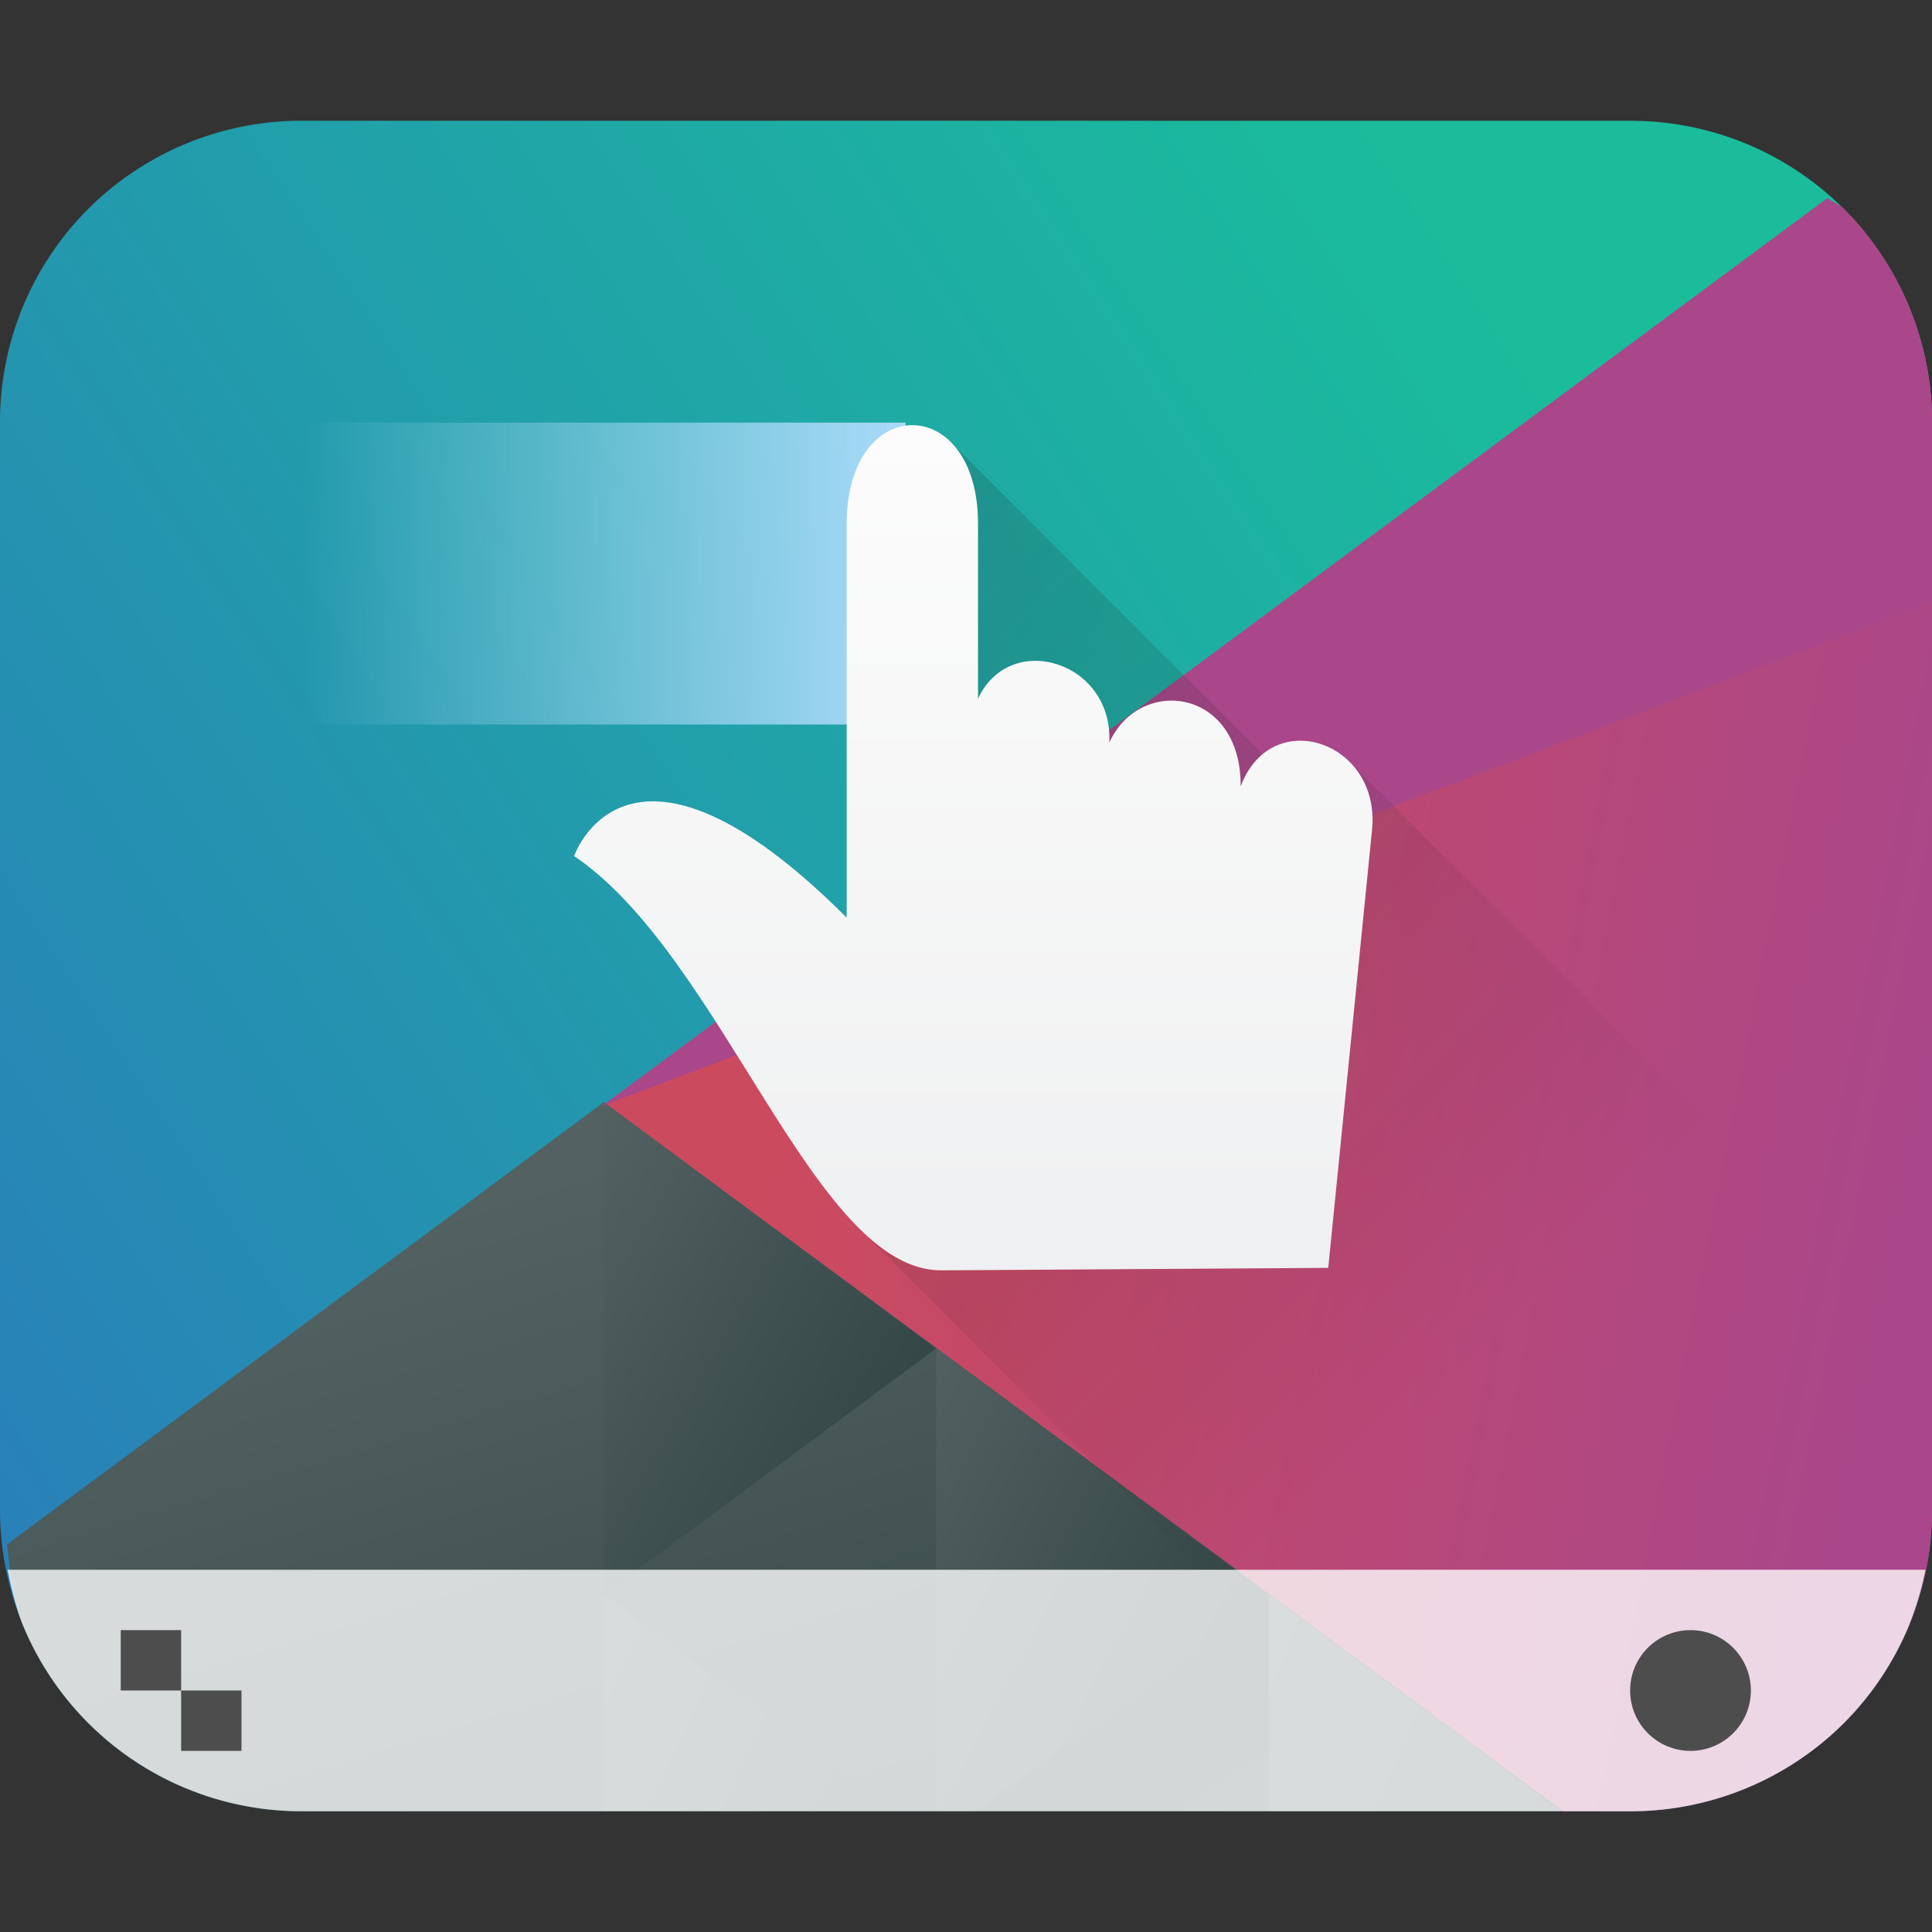 <?xml version="1.0" encoding="UTF-8" standalone="no"?>
<svg
   xmlns:dc="http://purl.org/dc/elements/1.1/"
   xmlns:cc="http://creativecommons.org/ns#"
   xmlns:rdf="http://www.w3.org/1999/02/22-rdf-syntax-ns#"
   xmlns:svg="http://www.w3.org/2000/svg"
   xmlns="http://www.w3.org/2000/svg"
   xmlns:xlink="http://www.w3.org/1999/xlink"
   xmlns:sodipodi="http://sodipodi.sourceforge.net/DTD/sodipodi-0.dtd"
   xmlns:inkscape="http://www.inkscape.org/namespaces/inkscape"
   height="32"
   width="32"
   version="1.1"
   id="svg87"
   sodipodi:docname="preferences-desktop-gestures-touch.svg"
   inkscape:version="0.92.5 (2060ec1f9f, 2020-04-08)">
  <rect width="100%" height="100%" fill="#333333" stroke="none"/>
  <sodipodi:namedview
     pagecolor="#ffffff"
     bordercolor="#666666"
     borderopacity="1"
     objecttolerance="10"
     gridtolerance="10"
     guidetolerance="10"
     inkscape:pageopacity="0"
     inkscape:pageshadow="2"
     inkscape:window-width="1085"
     inkscape:window-height="480"
     id="namedview89"
     showgrid="false"
     inkscape:zoom="7.375"
     inkscape:cx="1.4237288"
     inkscape:cy="16"
     inkscape:window-x="0"
     inkscape:window-y="25"
     inkscape:window-maximized="0"
     inkscape:current-layer="svg87" />
  <defs
     id="defs35">
    <linearGradient
       xlink:href="#a"
       id="g"
       gradientUnits="userSpaceOnUse"
       gradientTransform="matrix(0.667,0,0,0.856,-256.38,-429.026)"
       x1="418.17"
       y1="503.079"
       x2="384.571"
       y2="531.458" />
    <linearGradient
       id="a">
      <stop
         stop-color="#1abc9c"
         id="stop3" />
      <stop
         offset="1"
         stop-color="#2980b9"
         id="stop5" />
    </linearGradient>
    <linearGradient
       xlink:href="#b"
       id="i"
       y1="521.633"
       x1="404.045"
       y2="528.35"
       x2="430.736"
       gradientUnits="userSpaceOnUse"
       gradientTransform="matrix(0.667,0,0,0.856,-256.38,-429.027)" />
    <linearGradient
       id="b">
      <stop
         stop-color="#cc4a5e"
         id="stop9" />
      <stop
         offset="1"
         stop-color="#aa478a"
         id="stop11" />
    </linearGradient>
    <linearGradient
       xlink:href="#c"
       id="j"
       y1="542.224"
       x1="398.092"
       y2="524.9"
       x2="394.003"
       gradientUnits="userSpaceOnUse"
       gradientTransform="matrix(0.667,0,0,0.856,-256.38,-429.027)" />
    <linearGradient
       id="c">
      <stop
         stop-color="#334545"
         id="stop15" />
      <stop
         offset="1"
         stop-color="#536161"
         id="stop17" />
    </linearGradient>
    <linearGradient
       xlink:href="#c"
       id="k"
       y1="568.798"
       x1="431.571"
       y2="562.798"
       x2="439.571"
       gradientUnits="userSpaceOnUse"
       gradientTransform="matrix(-0.667,0,0,0.856,303.047,-463.249)" />
    <linearGradient
       xlink:href="#c"
       id="l"
       y1="581.87"
       x1="406.537"
       y2="572.678"
       x2="423.32"
       gradientUnits="userSpaceOnUse"
       gradientTransform="matrix(-0.667,0,0,0.856,303.048,-463.249)" />
    <linearGradient
       xlink:href="#c"
       id="m"
       y1="572.334"
       x1="423.054"
       y2="566.766"
       x2="431.225"
       gradientUnits="userSpaceOnUse"
       gradientTransform="matrix(-0.667,0,0,0.856,303.047,-463.249)" />
    <linearGradient
       xlink:href="#c"
       id="n"
       y1="577.102"
       x1="431.313"
       y2="571.445"
       x2="440.632"
       gradientUnits="userSpaceOnUse"
       gradientTransform="matrix(-0.667,0,0,0.856,303.048,-463.249)" />
    <linearGradient
       xlink:href="#c"
       id="o"
       y1="577.362"
       x1="430.567"
       y2="591.328"
       x2="423.75"
       gradientUnits="userSpaceOnUse"
       gradientTransform="matrix(-0.667,0,0,0.856,303.048,-463.249)" />
    <linearGradient
       id="d">
      <stop
         stop-color="#383e51"
         id="stop25" />
      <stop
         offset="1"
         stop-color="#655c6f"
         stop-opacity="0"
         id="stop27" />
    </linearGradient>
    <linearGradient
       id="e">
      <stop
         stop-color="#eff0f1"
         id="stop30" />
      <stop
         offset="1"
         stop-color="#fcfcfc"
         id="stop32" />
    </linearGradient>
  </defs>
  <linearGradient
     id="q"
     gradientUnits="userSpaceOnUse"
     x1="15"
     x2="15"
     y1="21"
     y2="7">
    <stop
       offset="0"
       stop-color="#eff0f1"
       id="stop37" />
    <stop
       offset="1"
       stop-color="#fcfcfc"
       id="stop39" />
  </linearGradient>
  <linearGradient
     id="h"
     gradientTransform="matrix(1.667,0,0,5,-10,-33)"
     gradientUnits="userSpaceOnUse"
     x1="15"
     x2="9"
     y1="9"
     y2="9">
    <stop
       offset="0"
       stop-color="#abdaf9"
       id="stop42" />
    <stop
       offset="1"
       stop-color="#abdaf9"
       stop-opacity="0"
       id="stop44" />
  </linearGradient>
  <linearGradient
     id="p"
     gradientUnits="userSpaceOnUse"
     x1="14"
     x2="26"
     y1="9"
     y2="21">
    <stop
       offset="0"
       stop-color="#292c2f"
       id="stop47" />
    <stop
       offset="1"
       stop-opacity="0"
       id="stop49" />
  </linearGradient>
  <linearGradient
     id="f">
    <stop
       offset="0"
       stop-color="#334545"
       id="stop52" />
    <stop
       offset="1"
       stop-color="#536161"
       id="stop54" />
  </linearGradient>
  <path
     d="M 5,2 A 5.004,5.004 0 0 0 1.46,3.461 4.99,4.99 0 0 0 0,7.001 v 18 A 5.004,5.004 0 0 0 1.46,28.539 4.99,4.99 0 0 0 5,30 H 27 A 5.004,5.004 0 0 0 30.54,28.54 4.99,4.99 0 0 0 32,25 V 7 A 5.004,5.004 0 0 0 30.54,3.461 4.99,4.99 0 0 0 27,2.001 Z"
     id="path57"
     style="fill:url(#g)"
     inkscape:connector-curvature="0" />
  <path
     d="m 5,7 h 10 v 5 H 5 Z"
     id="path59"
     style="fill:url(#h);fill-rule:evenodd"
     inkscape:connector-curvature="0" />
  <path
     d="M 25.746,30 H 27 A 5.004,5.004 0 0 0 30.54,28.54 4.989,4.989 0 0 0 32,25 V 7 A 5.005,5.005 0 0 0 30.54,3.46 C 30.463,3.385 30.352,3.352 30.271,3.281 L 9.977,18.316 25.747,30 Z"
     id="path61"
     style="fill:url(#i)"
     inkscape:connector-curvature="0" />
  <path
     d="m 0.117,25.58 c 0.057,0.47 0.098,0.949 0.276,1.37 A 4.989,4.989 0 0 0 3.051,29.607 5.004,5.004 0 0 0 5,30 H 25.895 L 10,18.256 Z"
     id="path63"
     style="fill:url(#j)"
     inkscape:connector-curvature="0" />
  <path
     d="M 15.506,22.335 10,18.255 v 8.16 z"
     id="path65"
     style="fill:url(#k)"
     inkscape:connector-curvature="0" />
  <path
     d="M 21.011,26.413 V 30 h 4.841 l -4.84,-3.587 z"
     id="path67"
     style="fill:url(#l)"
     inkscape:connector-curvature="0" />
  <path
     d="M 15.506,22.335 V 30 h 0.666 l 4.84,-3.586 -5.506,-4.08 z"
     id="path69"
     style="fill:url(#m)"
     inkscape:connector-curvature="0" />
  <path
     d="M 10,26.414 V 30 h 4.84 z"
     id="path71"
     style="fill:url(#n)"
     inkscape:connector-curvature="0" />
  <path
     d="M 21.011,26.413 16.171,30 h 4.84 z"
     id="path73"
     style="fill:url(#o)"
     inkscape:connector-curvature="0" />
  <path
     d="M 32,9.971 V 7.001 A 5.005,5.005 0 0 0 30.54,3.461 C 30.463,3.385 30.352,3.352 30.271,3.281 L 9.977,18.318 Z"
     id="path75"
     inkscape:connector-curvature="0"
     style="fill:#aa478a" />
  <path
     d="m 0.124,26 c 0.067,0.317 0.146,0.658 0.269,0.95 A 4.989,4.989 0 0 0 3.051,29.608 5.004,5.004 0 0 0 5,30 h 22 a 5.004,5.004 0 0 0 3.54,-1.46 4.989,4.989 0 0 0 1.067,-1.59 5.35,5.35 0 0 0 0.285,-0.95 z"
     id="path77"
     inkscape:connector-curvature="0"
     style="fill:#ffffff;fill-opacity:0.784" />
  <circle
     cx="28"
     cy="28"
     r="1"
     id="circle79"
     style="fill:#4d4d4d" />
  <path
     d="m 2,27 v 1 h 1 v -1 z m 1,1 v 1 h 1 v -1 z"
     id="path81"
     inkscape:connector-curvature="0"
     style="fill:#4d4d4d" />
  <path
     d="M 14.242,20.36 19.882,26 H 32 V 22.265 L 22.366,12.631 21.711,13.285 15.713,7.287 15,8 Z"
     id="path83"
     style="opacity:0.2;fill:url(#p)"
     inkscape:connector-curvature="0" />
  <path
     d="M 15.594,21.041 22,21 22.725,13.749 c 0.152,-1.47 -1.67,-2.082 -2.175,-0.725 0.006,-1.63 -1.67,-1.834 -2.176,-0.726 0.064,-1.346 -1.647,-1.867 -2.175,-0.725 v -2.9 c 0,-2.175 -2.175,-2.175 -2.175,0 v 6.526 c -3.626,-3.626 -4.515,-1.02 -4.515,-1.02 2.464,1.663 3.97,6.876 6.085,6.862 z"
     id="path85"
     style="fill:url(#q)"
     inkscape:connector-curvature="0" />
</svg>
